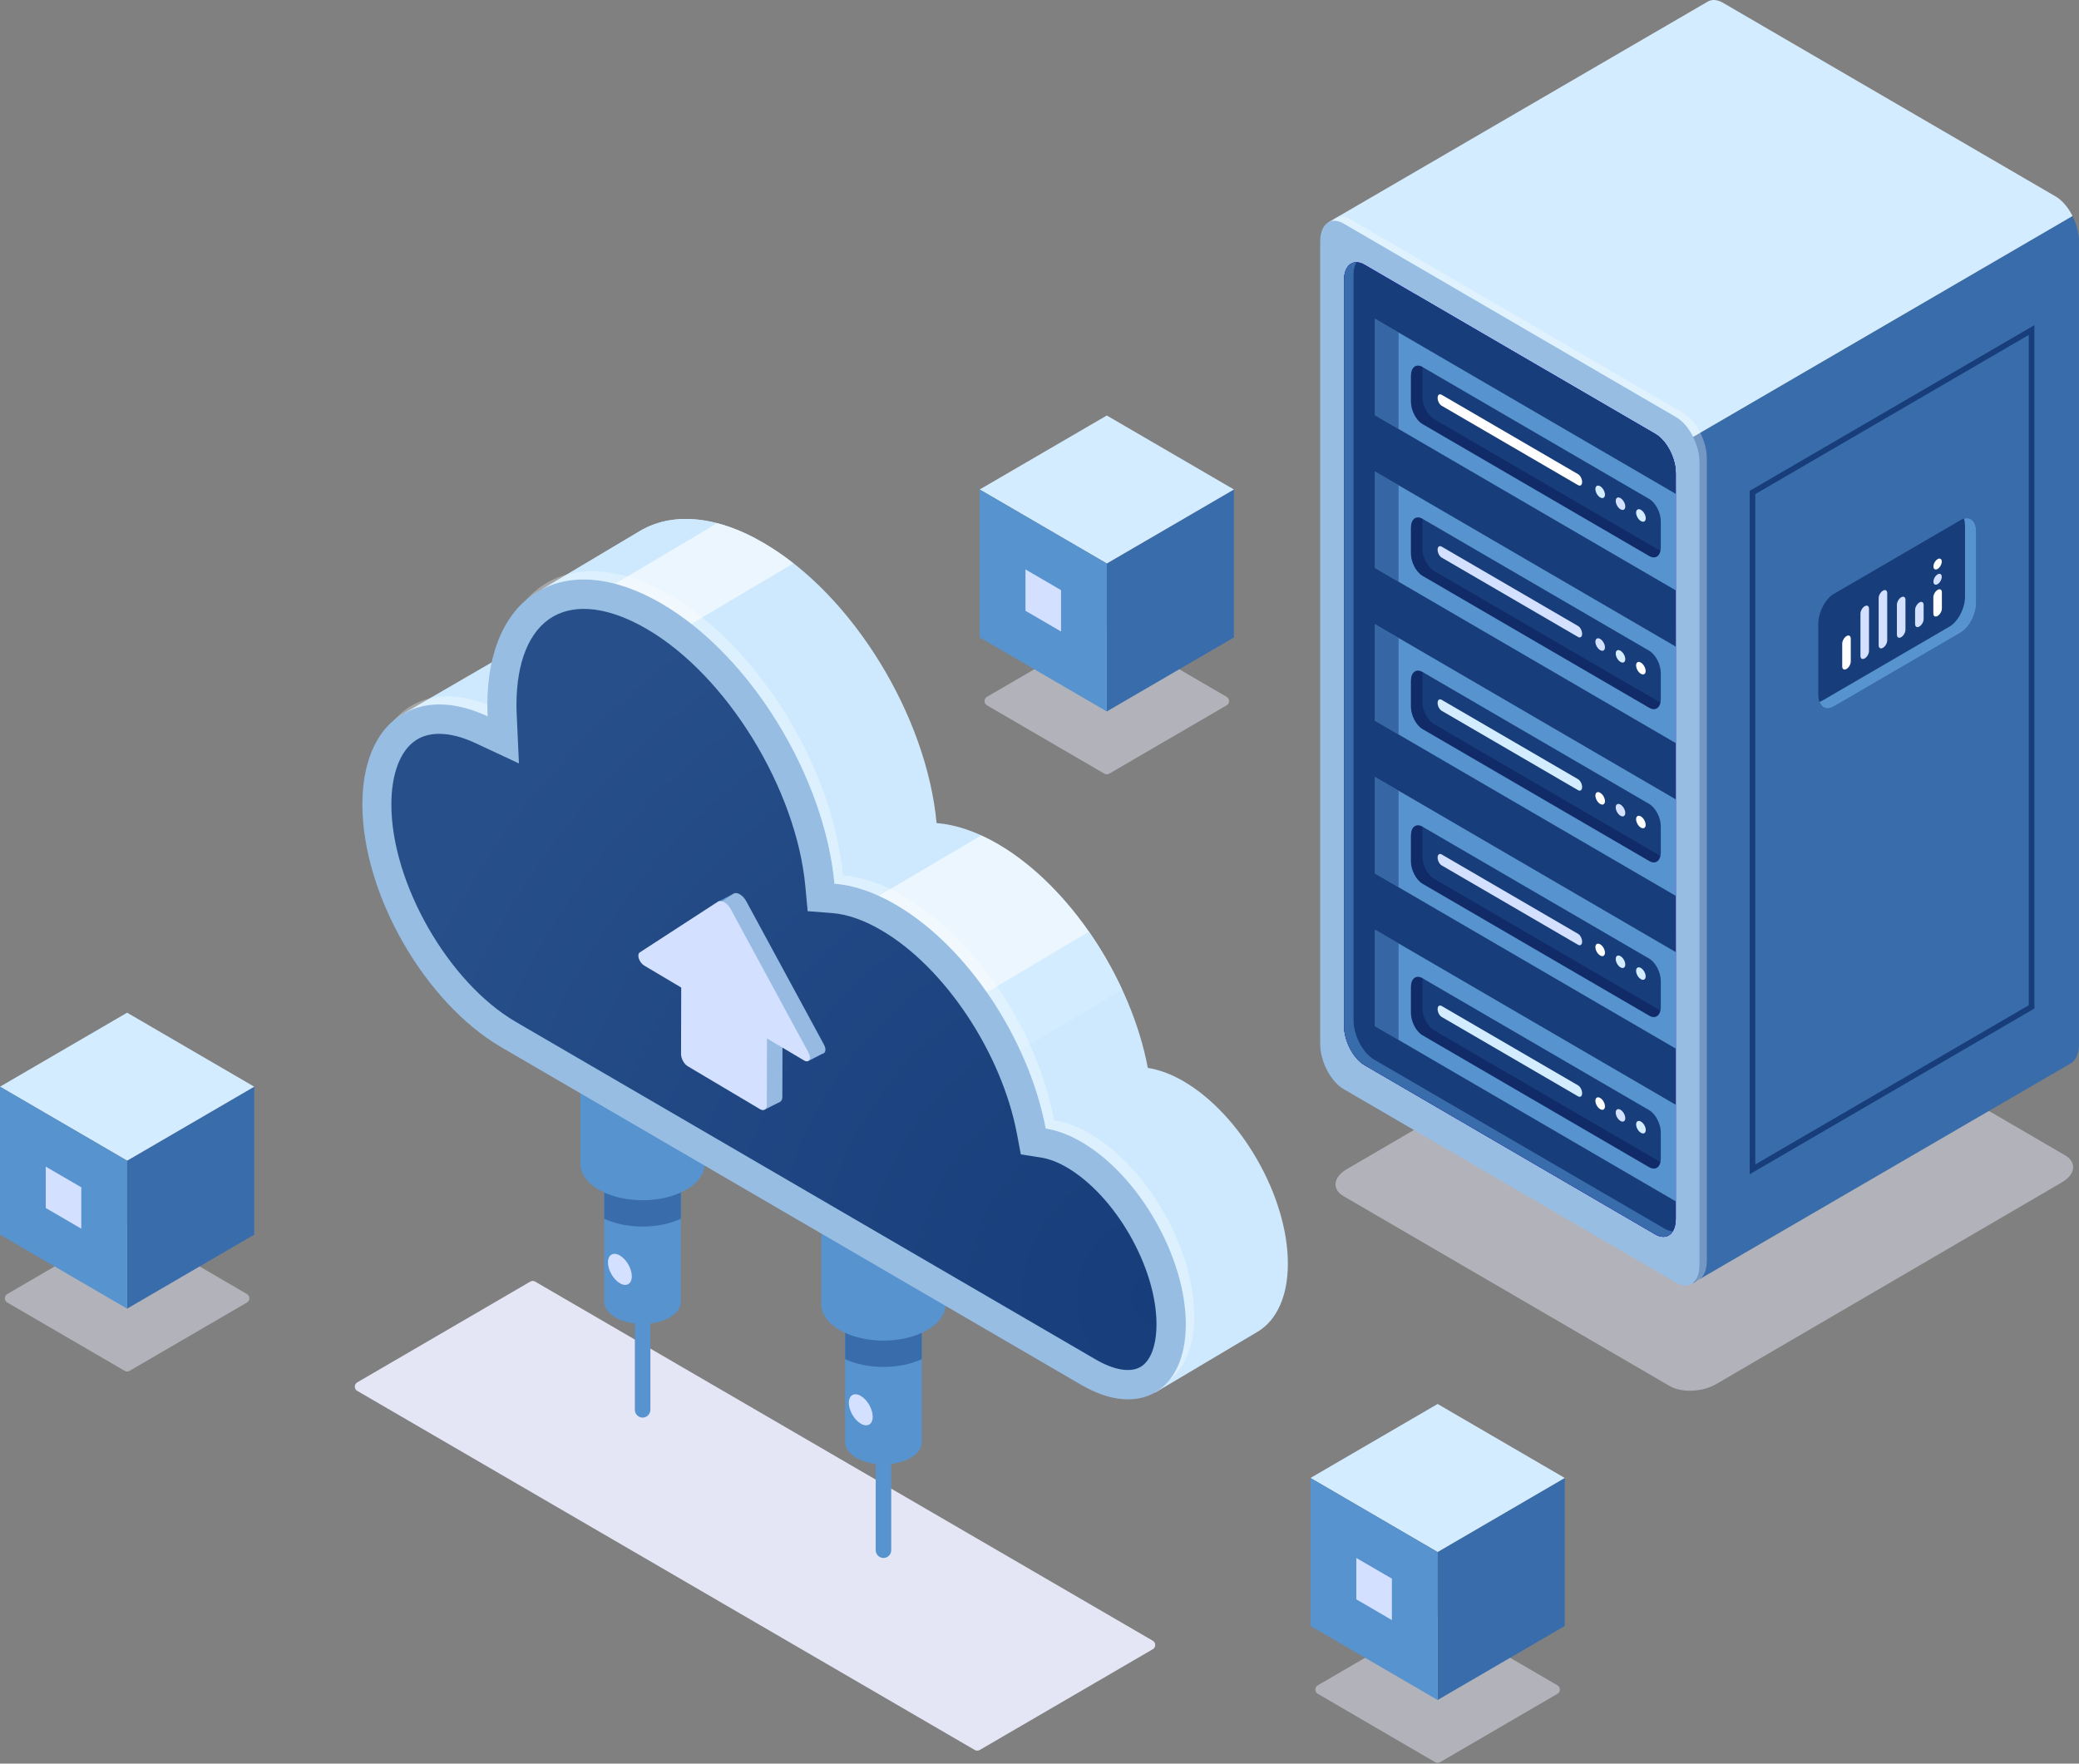 <svg width="224" height="190" viewBox="0 0 224 190" fill="none" xmlns="http://www.w3.org/2000/svg">
<rect x="0" y="0" width="224" height="190" fill="#808080" stroke="none"/>
<g id="2df1635 1" clip-path="url(#clip0_726_4150)">
<path id="Vector" opacity="0.5" d="M179.892 149.319L144.764 128.871C143.478 128.12 143.636 126.811 145.122 125.95L182.354 104.225C183.839 103.356 186.089 103.265 187.374 104.017L222.502 124.464C223.788 125.216 223.63 126.524 222.145 127.386L184.912 149.111C183.427 149.979 181.177 150.071 179.892 149.319Z" fill="#E4E6F5"/>
<path id="Vector_2" d="M182.426 47.061C182.426 47.061 163.14 48.913 151.523 49.812L182.329 138.271L223.078 114.578C223.084 114.571 223.09 114.571 223.096 114.565L223.169 114.523V114.516C223.678 114.192 223.999 113.483 223.999 112.487V26.026C223.999 25.116 223.727 24.131 223.29 23.27L182.426 47.061Z" fill="#396CAA"/>
<path id="Vector_3" d="M221.485 21.167L185.647 0.304C185.022 -0.057 184.452 -0.087 184.016 0.163L143.104 23.961L145.032 31.156L155.29 60.614L157.224 61.738L223.304 23.27C222.843 22.359 222.2 21.583 221.485 21.167Z" fill="#D4ECFF"/>
<path id="Vector_4" d="M180.602 138.192L144.764 117.329C143.37 116.516 142.242 114.339 142.242 112.469V26.009C142.242 24.138 143.37 23.276 144.764 24.083L180.602 44.946C181.996 45.759 183.124 47.935 183.124 49.806V136.273C183.124 138.143 181.996 139.005 180.602 138.192Z" fill="#97BDE3"/>
<path id="Vector_5" d="M181.371 44.506L145.533 23.642C144.727 23.172 144.011 23.27 143.551 23.789C143.915 23.734 144.326 23.82 144.769 24.076L180.607 44.94C182.001 45.753 183.129 47.929 183.129 49.8V136.266C183.129 137.055 182.929 137.66 182.59 138.045C183.366 137.923 183.899 137.116 183.899 135.832V49.372C183.893 47.495 182.765 45.319 181.371 44.506Z" fill="white" fill-opacity="0.3"/>
<path id="Vector_6" d="M178.347 132.984L147.02 114.749C145.801 114.04 144.812 112.139 144.812 110.501V30.202C144.812 28.564 145.801 27.812 147.02 28.521L178.347 46.756C179.565 47.465 180.554 49.366 180.554 51.004V131.303C180.554 132.941 179.565 133.693 178.347 132.984Z" fill="url(#paint0_linear_726_4150)"/>
<path id="Vector_7" d="M178.347 132.984L147.02 114.749C145.801 114.04 144.812 112.139 144.812 110.501V30.202C144.812 28.564 145.801 27.812 147.02 28.521L178.347 46.756C179.565 47.465 180.554 49.366 180.554 51.004V131.303C180.554 132.941 179.565 133.693 178.347 132.984Z" fill="url(#paint1_linear_726_4150)"/>
<path id="Vector_8" d="M178.347 132.984L147.02 114.749C145.801 114.04 144.812 112.139 144.812 110.501V30.202C144.812 28.564 145.801 27.812 147.02 28.521L178.347 46.756C179.565 47.465 180.554 49.366 180.554 51.004V131.303C180.554 132.941 179.565 133.693 178.347 132.984Z" fill="#173D7A"/>
<path id="Vector_9" d="M179.371 132.379L148.044 114.144C146.825 113.435 145.837 111.534 145.837 109.895V29.591C145.837 29.034 145.952 28.582 146.152 28.252C145.365 28.246 144.812 28.973 144.812 30.202V110.501C144.812 112.139 145.801 114.04 147.02 114.749L178.347 132.984C179.147 133.449 179.85 133.283 180.238 132.642C179.972 132.642 179.681 132.556 179.371 132.379Z" fill="#396CAA"/>
<path id="Vector_10" d="M178.346 96.117L166.699 89.338L148.129 100.146L180.547 119.016V100.359C180.553 98.733 179.565 96.826 178.346 96.117Z" fill="#173D7A"/>
<path id="Vector_11" d="M178.346 79.667L166.699 72.889L148.129 83.696L180.547 102.567V83.91C180.553 82.278 179.565 80.377 178.346 79.667Z" fill="#173D7A"/>
<path id="Vector_12" d="M178.346 63.211L166.699 56.433L148.129 67.24L180.547 86.111V67.454C180.553 65.822 179.565 63.921 178.346 63.211Z" fill="#173D7A"/>
<path id="Vector_13" d="M178.346 46.756L166.699 39.977L148.129 50.784L180.547 69.655V50.998C180.553 49.366 179.565 47.465 178.346 46.756Z" fill="#173D7A"/>
<path id="Vector_14" d="M178.346 46.756L152.567 31.749L148.129 34.335L180.547 53.205V51.005C180.553 49.366 179.565 47.465 178.346 46.756Z" fill="#173D7A"/>
<path id="Vector_15" d="M180.553 53.205L148.135 34.334V44.732L180.553 63.602V53.205Z" fill="#5793CE"/>
<path id="Vector_16" d="M180.553 69.66L148.135 50.79V61.188L180.553 80.058V69.66Z" fill="#5793CE"/>
<path id="Vector_17" d="M180.553 86.117L148.135 67.24V77.644L180.553 96.515V86.117Z" fill="#5793CE"/>
<path id="Vector_18" d="M180.553 102.573L148.135 83.696V94.1L180.553 112.971V102.573Z" fill="#5793CE"/>
<path id="Vector_19" d="M180.553 119.022L148.135 100.151V110.55L180.553 129.426V119.022Z" fill="#5793CE"/>
<path id="Vector_20" d="M177.691 59.899L153.27 45.686C152.579 45.283 152.021 44.207 152.021 43.284V40.496C152.021 39.567 152.579 39.145 153.27 39.543L177.691 53.755C178.383 54.159 178.941 55.235 178.941 56.158V58.945C178.941 59.874 178.383 60.302 177.691 59.899Z" fill="#173D7A"/>
<path id="Vector_21" opacity="0.3" d="M154.508 45.148C153.816 44.745 153.258 43.669 153.258 42.746V39.958C153.258 39.812 153.277 39.677 153.307 39.561L153.277 39.542C152.585 39.139 152.027 39.567 152.027 40.496V43.284C152.027 44.213 152.585 45.289 153.277 45.686L177.698 59.899C178.28 60.235 178.759 59.984 178.898 59.348L154.508 45.148Z" fill="#06033E"/>
<path id="Vector_22" d="M170.028 52.264L155.332 43.712C155.089 43.571 154.895 43.192 154.895 42.868C154.895 42.544 155.089 42.391 155.332 42.532L170.028 51.084C170.27 51.224 170.464 51.603 170.464 51.927C170.47 52.258 170.27 52.404 170.028 52.264Z" fill="white"/>
<path id="Vector_23" d="M177.691 76.25L153.27 62.038C152.579 61.635 152.021 60.559 152.021 59.635V56.848C152.021 55.919 152.579 55.497 153.27 55.895L177.691 70.107C178.383 70.51 178.941 71.586 178.941 72.51V75.297C178.941 76.226 178.383 76.654 177.691 76.25Z" fill="#173D7A"/>
<path id="Vector_24" opacity="0.3" d="M154.508 61.507C153.816 61.103 153.258 60.027 153.258 59.104V56.316C153.258 56.17 153.277 56.035 153.307 55.919L153.277 55.901C152.585 55.497 152.027 55.925 152.027 56.854V59.63C152.027 60.559 152.585 61.635 153.277 62.032L177.698 76.244C178.28 76.581 178.759 76.33 178.898 75.694L154.508 61.507Z" fill="#06033E"/>
<path id="Vector_25" d="M170.028 68.622L155.332 60.07C155.089 59.93 154.895 59.55 154.895 59.227C154.895 58.903 155.089 58.749 155.332 58.89L170.028 67.442C170.27 67.583 170.464 67.962 170.464 68.286C170.47 68.609 170.27 68.763 170.028 68.622Z" fill="#D4E0FF"/>
<path id="Vector_26" d="M177.691 92.755L153.27 78.543C152.579 78.139 152.021 77.064 152.021 76.141V73.353C152.021 72.424 152.579 72.002 153.27 72.399L177.691 86.612C178.383 87.015 178.941 88.091 178.941 89.014V91.802C178.941 92.731 178.383 93.159 177.691 92.755Z" fill="#173D7A"/>
<path id="Vector_27" opacity="0.3" d="M154.508 78.011C153.816 77.608 153.258 76.532 153.258 75.609V72.822C153.258 72.675 153.277 72.54 153.307 72.424L153.277 72.406C152.585 72.002 152.027 72.43 152.027 73.359V76.147C152.027 77.076 152.585 78.152 153.277 78.549L177.698 92.762C178.28 93.098 178.759 92.847 178.898 92.212L154.508 78.011Z" fill="#06033E"/>
<path id="Vector_28" d="M170.028 85.127L155.332 76.575C155.089 76.434 154.895 76.055 154.895 75.731C154.895 75.407 155.089 75.255 155.332 75.395L170.028 83.947C170.27 84.088 170.464 84.466 170.464 84.79C170.47 85.115 170.27 85.267 170.028 85.127Z" fill="#D4ECFF"/>
<path id="Vector_29" d="M177.691 109.419L153.27 95.207C152.579 94.804 152.021 93.727 152.021 92.804V90.017C152.021 89.088 152.579 88.666 153.27 89.064L177.691 103.276C178.383 103.679 178.941 104.755 178.941 105.678V108.466C178.941 109.389 178.383 109.817 177.691 109.419Z" fill="#173D7A"/>
<path id="Vector_30" opacity="0.3" d="M154.508 94.669C153.816 94.265 153.258 93.189 153.258 92.266V89.479C153.258 89.332 153.277 89.198 153.307 89.081L153.277 89.063C152.585 88.659 152.027 89.088 152.027 90.017V92.804C152.027 93.734 152.585 94.809 153.277 95.207L177.698 109.419C178.28 109.755 178.759 109.505 178.898 108.869L154.508 94.669Z" fill="#06033E"/>
<path id="Vector_31" d="M170.028 101.784L155.332 93.232C155.089 93.092 154.895 92.712 154.895 92.389C154.895 92.065 155.089 91.912 155.332 92.052L170.028 100.604C170.27 100.745 170.464 101.124 170.464 101.448C170.47 101.772 170.27 101.925 170.028 101.784Z" fill="#D4E0FF"/>
<path id="Vector_32" d="M177.691 125.747L153.27 111.535C152.579 111.131 152.021 110.056 152.021 109.132V106.345C152.021 105.416 152.579 104.994 153.27 105.392L177.691 119.604C178.383 120.007 178.941 121.083 178.941 122.006V124.794C178.941 125.723 178.383 126.144 177.691 125.747Z" fill="#173D7A"/>
<path id="Vector_33" opacity="0.3" d="M154.507 110.996C153.816 110.592 153.258 109.516 153.258 108.593V105.806C153.258 105.659 153.276 105.525 153.306 105.409L153.276 105.39C152.585 104.987 152.027 105.415 152.027 106.344V109.131C152.027 110.06 152.585 111.137 153.276 111.533L177.698 125.746C178.28 126.082 178.759 125.831 178.898 125.196L154.507 110.996Z" fill="#06033E"/>
<path id="Vector_34" d="M170.028 118.111L155.332 109.559C155.089 109.419 154.895 109.039 154.895 108.716C154.895 108.392 155.089 108.239 155.332 108.38L170.028 116.931C170.27 117.072 170.464 117.451 170.464 117.775C170.47 118.099 170.27 118.252 170.028 118.111Z" fill="#D4ECFF"/>
<path id="Vector_35" opacity="0.5" d="M148.135 34.334L150.687 35.819V46.217L148.135 44.732V34.334Z" fill="#173D7A"/>
<path id="Vector_36" opacity="0.5" d="M148.135 50.79L150.687 52.276V62.674L148.135 61.188V50.79Z" fill="#173D7A"/>
<path id="Vector_37" opacity="0.5" d="M148.135 67.24L150.687 68.725V79.129L148.135 77.644V67.24Z" fill="#173D7A"/>
<path id="Vector_38" opacity="0.5" d="M148.135 83.695L150.687 85.181V95.585L148.135 94.1V83.695Z" fill="#173D7A"/>
<path id="Vector_39" opacity="0.5" d="M148.135 100.151L150.687 101.637V112.041L148.135 110.55V100.151Z" fill="#173D7A"/>
<path id="Vector_40" d="M172.925 53.291C172.925 53.621 172.695 53.755 172.41 53.59C172.125 53.425 171.895 53.022 171.895 52.685C171.895 52.355 172.125 52.221 172.41 52.386C172.695 52.557 172.925 52.961 172.925 53.291Z" fill="#D4ECFF"/>
<path id="Vector_41" d="M175.114 54.568C175.114 54.898 174.884 55.033 174.599 54.867C174.314 54.703 174.084 54.299 174.084 53.963C174.084 53.627 174.314 53.498 174.599 53.664C174.884 53.835 175.114 54.238 175.114 54.568Z" fill="#D4E0FF"/>
<path id="Vector_42" d="M177.168 56.173C177.371 56.055 177.371 55.672 177.168 55.319C176.966 54.965 176.637 54.774 176.434 54.892C176.231 55.011 176.23 55.393 176.433 55.747C176.636 56.1 176.965 56.292 177.168 56.173Z" fill="#D4ECFF"/>
<path id="Vector_43" d="M172.925 69.74C172.925 70.07 172.695 70.205 172.41 70.04C172.125 69.874 171.895 69.471 171.895 69.135C171.895 68.805 172.125 68.67 172.41 68.835C172.695 69.001 172.925 69.404 172.925 69.74Z" fill="#D4E0FF"/>
<path id="Vector_44" d="M175.114 71.012C175.114 71.342 174.884 71.476 174.599 71.311C174.314 71.146 174.084 70.743 174.084 70.406C174.084 70.07 174.314 69.942 174.599 70.107C174.884 70.278 175.114 70.682 175.114 71.012Z" fill="#D4ECFF"/>
<path id="Vector_45" d="M177.31 72.289C177.31 72.619 177.08 72.753 176.795 72.589C176.51 72.424 176.279 72.02 176.279 71.683C176.279 71.347 176.51 71.219 176.795 71.384C177.08 71.555 177.31 71.959 177.31 72.289Z" fill="white"/>
<path id="Vector_46" d="M172.925 86.312C172.925 86.642 172.695 86.777 172.41 86.612C172.125 86.447 171.895 86.043 171.895 85.707C171.895 85.371 172.125 85.243 172.41 85.408C172.695 85.572 172.925 85.976 172.925 86.312Z" fill="white"/>
<path id="Vector_47" d="M175.114 87.584C175.114 87.913 174.884 88.048 174.599 87.883C174.314 87.718 174.084 87.314 174.084 86.978C174.084 86.648 174.314 86.514 174.599 86.679C174.884 86.85 175.114 87.253 175.114 87.584Z" fill="#D4E0FF"/>
<path id="Vector_48" d="M177.31 88.861C177.31 89.191 177.08 89.325 176.795 89.16C176.51 88.996 176.279 88.592 176.279 88.256C176.279 87.926 176.51 87.791 176.795 87.956C177.08 88.121 177.31 88.531 177.31 88.861Z" fill="white"/>
<path id="Vector_49" d="M172.925 102.639C172.925 102.969 172.695 103.104 172.41 102.939C172.125 102.774 171.895 102.37 171.895 102.034C171.895 101.704 172.125 101.57 172.41 101.735C172.695 101.899 172.925 102.303 172.925 102.639Z" fill="white"/>
<path id="Vector_50" d="M175.114 103.918C175.114 104.248 174.884 104.382 174.599 104.217C174.314 104.052 174.084 103.649 174.084 103.312C174.084 102.976 174.314 102.848 174.599 103.013C174.884 103.178 175.114 103.582 175.114 103.918Z" fill="#D4ECFF"/>
<path id="Vector_51" d="M177.31 105.188C177.31 105.518 177.08 105.653 176.795 105.488C176.51 105.323 176.279 104.919 176.279 104.583C176.279 104.247 176.51 104.119 176.795 104.283C177.08 104.455 177.31 104.858 177.31 105.188Z" fill="#D4ECFF"/>
<path id="Vector_52" d="M172.925 119.193C172.925 119.523 172.695 119.657 172.41 119.493C172.125 119.328 171.895 118.924 171.895 118.588C171.895 118.258 172.125 118.123 172.41 118.288C172.695 118.454 172.925 118.857 172.925 119.193Z" fill="white"/>
<path id="Vector_53" d="M175.114 120.465C175.114 120.795 174.884 120.93 174.599 120.764C174.314 120.599 174.084 120.196 174.084 119.86C174.084 119.524 174.314 119.395 174.599 119.56C174.884 119.731 175.114 120.135 175.114 120.465Z" fill="#D4E0FF"/>
<path id="Vector_54" d="M177.17 122.077C177.372 121.959 177.373 121.576 177.17 121.222C176.968 120.869 176.638 120.678 176.436 120.796C176.233 120.914 176.232 121.297 176.435 121.65C176.638 122.004 176.967 122.195 177.17 122.077Z" fill="#D4ECFF"/>
<path id="Vector_55" d="M188.52 126.504V52.881L188.671 52.795L219.192 35.031V108.655L219.041 108.74L188.52 126.504ZM189.126 53.229V125.447L218.586 108.3V36.083L189.126 53.229Z" fill="#173D7A"/>
<path id="Vector_56" d="M211.261 68.151L197.578 76.116C196.656 76.654 195.91 76.086 195.91 74.844V67.198C195.91 65.963 196.656 64.526 197.578 63.988L211.261 56.023C212.183 55.485 212.929 56.053 212.929 57.295V64.942C212.929 66.183 212.183 67.619 211.261 68.151Z" fill="#173D7A"/>
<path id="Vector_57" d="M211.597 55.882C211.676 56.096 211.718 56.353 211.718 56.646V64.293C211.718 65.528 210.973 66.965 210.051 67.503L196.367 75.468C196.252 75.535 196.143 75.584 196.033 75.614C196.282 76.287 196.876 76.525 197.573 76.115L211.257 68.151C212.179 67.612 212.925 66.182 212.925 64.941V57.294C212.931 56.212 212.355 55.643 211.597 55.882Z" fill="#5793CE"/>
<path id="Vector_58" d="M208.765 63.548C209.02 63.401 209.226 63.517 209.226 63.816V65.558C209.226 65.852 209.02 66.213 208.765 66.36C208.511 66.506 208.305 66.39 208.305 66.091V64.348C208.31 64.049 208.511 63.694 208.765 63.548Z" fill="white"/>
<path id="Vector_59" d="M206.801 64.905C207.055 64.758 207.261 64.874 207.261 65.174V66.696C207.261 66.99 207.055 67.35 206.801 67.497C206.546 67.644 206.34 67.528 206.34 67.228V65.706C206.346 65.412 206.552 65.052 206.801 64.905Z" fill="#D4E0FF"/>
<path id="Vector_60" d="M204.841 64.348C205.096 64.202 205.302 64.318 205.302 64.617V67.845C205.302 68.138 205.096 68.499 204.841 68.646C204.587 68.792 204.381 68.676 204.381 68.376V65.149C204.381 64.856 204.587 64.495 204.841 64.348Z" fill="#D4E0FF"/>
<path id="Vector_61" d="M202.877 63.634C203.131 63.487 203.337 63.603 203.337 63.902V68.988C203.337 69.282 203.131 69.642 202.877 69.789C202.622 69.936 202.416 69.82 202.416 69.52V64.434C202.416 64.135 202.622 63.78 202.877 63.634Z" fill="#D4E0FF"/>
<path id="Vector_62" d="M200.914 65.308C201.168 65.162 201.374 65.278 201.374 65.578V70.132C201.374 70.425 201.168 70.786 200.914 70.932C200.659 71.079 200.453 70.963 200.453 70.663V66.109C200.453 65.816 200.659 65.455 200.914 65.308Z" fill="#D4E0FF"/>
<path id="Vector_63" d="M198.949 68.53C199.204 68.383 199.409 68.499 199.409 68.799V71.269C199.409 71.562 199.204 71.923 198.949 72.069C198.694 72.216 198.488 72.1 198.488 71.801V69.331C198.494 69.037 198.7 68.677 198.949 68.53Z" fill="white"/>
<path id="Vector_64" d="M208.316 62.667C208.316 62.955 208.516 63.077 208.765 62.93C209.014 62.783 209.213 62.435 209.213 62.142C209.213 61.854 209.014 61.732 208.765 61.879C208.516 62.025 208.316 62.374 208.316 62.667Z" fill="#D4E0FF"/>
<path id="Vector_65" d="M208.316 61.029C208.316 61.316 208.516 61.438 208.765 61.291C209.014 61.145 209.213 60.797 209.213 60.503C209.213 60.21 209.014 60.093 208.765 60.24C208.516 60.387 208.316 60.735 208.316 61.029Z" fill="white"/>
<path id="Vector_66" d="M105.555 188.534C105.394 188.628 105.194 188.628 105.032 188.534L38.49 149.843C38.141 149.64 38.141 149.132 38.49 148.929L57.136 138.071C57.297 137.976 57.497 137.976 57.658 138.07L124.206 176.761C124.556 176.964 124.556 177.472 124.207 177.675L105.555 188.534Z" fill="#E4E6F5"/>
<path id="Vector_67" d="M69.239 152.722C68.778 152.722 68.402 152.343 68.402 151.879V125.275C68.402 124.811 68.778 124.432 69.239 124.432C69.7 124.432 70.076 124.811 70.076 125.275V151.879C70.069 152.343 69.7 152.722 69.239 152.722Z" fill="#5793CE"/>
<path id="Vector_68" d="M65.103 122.263V140.235C65.103 140.852 65.51 141.463 66.316 141.933C67.929 142.875 70.542 142.875 72.154 141.933C72.961 141.463 73.361 140.852 73.361 140.235V122.263H65.103Z" fill="#5793CE"/>
<path id="Vector_69" d="M65.103 125.221V131.303C67.528 132.422 70.942 132.422 73.361 131.303V125.221C70.942 124.102 67.528 124.102 65.103 125.221Z" fill="#396CAA"/>
<path id="Vector_70" d="M75.926 97.218H62.539V125.404C62.539 126.401 63.194 127.397 64.497 128.161C67.11 129.683 71.348 129.683 73.962 128.161C75.271 127.403 75.92 126.401 75.92 125.404V97.218H75.926Z" fill="#5793CE"/>
<path id="Vector_71" d="M68.074 137.502C68.074 138.327 67.498 138.663 66.789 138.248C66.08 137.832 65.504 136.829 65.504 136.004C65.504 135.179 66.08 134.843 66.789 135.259C67.498 135.674 68.074 136.677 68.074 137.502Z" fill="#D4E0FF"/>
<path id="Vector_72" d="M95.188 167.845C94.727 167.845 94.352 167.466 94.352 167.002V140.399C94.352 139.934 94.727 139.555 95.188 139.555C95.648 139.555 96.025 139.934 96.025 140.399V167.002C96.025 167.473 95.648 167.845 95.188 167.845Z" fill="#5793CE"/>
<path id="Vector_73" d="M91.059 137.391V155.363C91.059 155.98 91.465 156.591 92.271 157.062C93.884 158.004 96.497 158.004 98.11 157.062C98.916 156.591 99.323 155.98 99.323 155.363V137.391H91.059Z" fill="#5793CE"/>
<path id="Vector_74" d="M91.059 140.344V146.426C93.484 147.545 96.897 147.545 99.316 146.426V140.344C96.897 139.232 93.484 139.232 91.059 140.344Z" fill="#396CAA"/>
<path id="Vector_75" d="M101.881 112.341H88.494V140.527C88.494 141.524 89.149 142.52 90.453 143.284C93.066 144.807 97.304 144.807 99.917 143.284C101.227 142.527 101.875 141.524 101.875 140.527V112.341H101.881Z" fill="#5793CE"/>
<path id="Vector_76" d="M94.029 152.631C94.029 153.456 93.454 153.792 92.744 153.376C92.035 152.961 91.459 151.958 91.459 151.133C91.459 150.308 92.035 149.972 92.744 150.387C93.454 150.797 94.029 151.799 94.029 152.631Z" fill="#D4E0FF"/>
<path id="Vector_77" d="M43.58 76.812L61.345 66.506C61.345 66.506 60.677 76.794 60.677 76.812C60.677 76.831 50.474 79.997 50.474 79.997L43.58 76.812Z" fill="#CEE9FD"/>
<path id="Vector_78" d="M138.761 136.132C138.761 128.901 133.723 120.105 127.515 116.486C126.163 115.697 124.871 115.238 123.671 115.049C121.882 105.556 115.328 95.476 107.52 90.927C105.167 89.558 102.936 88.831 100.911 88.672C99.844 77.168 91.908 64.092 82.274 58.486C77.242 55.558 72.676 55.21 69.305 57.007V57.001L69.141 57.099C69.057 57.148 68.971 57.197 68.886 57.246L58.41 63.487L61.89 66.262C58.768 67.638 56.791 71.171 56.791 76.397C56.791 86.031 63.497 97.744 71.772 102.561L122.846 139.336L124.423 150.051L135.457 143.498C135.469 143.493 135.476 143.486 135.488 143.48L135.554 143.443C137.531 142.215 138.761 139.703 138.761 136.132Z" fill="#CEE9FD"/>
<path id="Vector_79" d="M57.301 72.142L81.346 57.979C76.678 55.521 72.458 55.32 69.299 57.007V57.001L69.136 57.098C69.051 57.147 68.966 57.196 68.881 57.245L58.404 63.486L61.884 66.262C59.702 67.215 58.083 69.233 57.301 72.142Z" fill="#CEE9FD"/>
<path id="Vector_80" d="M101.704 113.815L119.25 103.435C116.243 98.19 112.096 93.605 107.512 90.934C106.906 90.579 106.306 90.273 105.718 90.005L83.4 103.166L101.704 113.815Z" fill="white" fill-opacity="0.6"/>
<path id="Vector_81" d="M63.346 64.636L71.167 69.19L85.488 60.687C84.445 59.868 83.365 59.128 82.268 58.486C80.534 57.478 78.855 56.781 77.266 56.365L63.346 64.636Z" fill="white" fill-opacity="0.6"/>
<path id="Vector_82" d="M117.318 100.378L103.312 108.697L108.181 114.175L120.895 106.607C119.895 104.437 118.682 102.34 117.318 100.378Z" fill="#D4ECFF"/>
<path id="Vector_83" d="M116.511 123.02C115.159 122.232 113.867 121.774 112.667 121.584C110.878 112.09 104.324 102.01 96.515 97.463C94.169 96.093 91.931 95.366 89.906 95.207C88.839 83.702 80.903 70.627 71.269 65.015C60.908 58.982 52.511 63.872 52.511 75.933C52.511 76.343 52.523 76.752 52.541 77.168C44.962 73.622 39.045 77.614 39.045 86.667C39.045 96.301 45.751 108.013 54.026 112.83L116.516 149.208C122.731 152.827 127.769 149.893 127.769 142.661C127.757 135.429 122.725 126.639 116.511 123.02Z" fill="#97BDE3"/>
<path id="Vector_84" d="M52.535 77.18C52.517 76.764 52.505 76.355 52.505 75.945C52.505 75.927 52.505 75.908 52.505 75.896C48.322 74.258 44.72 74.966 42.465 77.601C44.92 75.56 48.485 75.285 52.535 77.18Z" fill="white" fill-opacity="0.3"/>
<path id="Vector_85" d="M117.426 122.122C116.074 121.333 114.783 120.874 113.583 120.685C111.794 111.192 105.24 101.111 97.431 96.563C95.084 95.194 92.847 94.467 90.822 94.308C89.755 82.804 81.819 69.728 72.185 64.117C65.728 60.357 60.035 60.84 56.664 64.654C60.102 61.689 65.37 61.58 71.275 65.015C80.909 70.621 88.846 83.696 89.913 95.2C91.938 95.359 94.175 96.087 96.521 97.456C104.331 102.004 110.885 112.084 112.673 121.577C113.874 121.767 115.165 122.226 116.517 123.014C122.732 126.633 127.764 135.423 127.764 142.661C127.764 145.271 127.103 147.312 125.969 148.694C127.654 147.386 128.679 145.014 128.679 141.762C128.673 134.531 123.635 125.741 117.426 122.122Z" fill="white" fill-opacity="0.3"/>
<path id="Vector_86" d="M51.214 80.053L55.912 82.248L55.676 77.033C55.658 76.666 55.646 76.306 55.646 75.945C55.646 71.287 57.04 67.913 59.569 66.44C62.097 64.967 65.698 65.437 69.694 67.766C78.291 72.772 85.796 84.956 86.773 95.506L87.021 98.165L89.659 98.367C91.284 98.496 93.06 99.113 94.94 100.207C101.772 104.18 107.926 113.423 109.576 122.177L109.987 124.365L112.17 124.707C113.043 124.848 113.971 125.197 114.929 125.759C120.173 128.816 124.605 136.554 124.605 142.661C124.605 144.947 123.975 146.622 122.883 147.264C121.786 147.9 120.034 147.612 118.069 146.469L55.579 110.092C48.31 105.861 42.168 95.133 42.168 86.673C42.168 83.354 43.138 80.823 44.836 79.729C45.533 79.282 46.376 79.057 47.328 79.057C48.492 79.062 49.807 79.393 51.214 80.053Z" fill="url(#paint2_radial_726_4150)"/>
<path id="Vector_87" d="M82.4 119.536L84.049 118.705L82.431 117.464L82.4 119.536Z" fill="#97BAE3"/>
<path id="Vector_88" d="M77.453 97.09L79.053 96.27L79.078 97.114L77.453 97.09Z" fill="#5793CE"/>
<path id="Vector_89" d="M87.107 114.291L88.774 113.442L85.561 110.36L87.107 114.291Z" fill="#97BAE3"/>
<path id="Vector_90" d="M83.571 118.649L75.768 114.016C75.374 113.784 75.053 113.19 75.053 112.695L75.077 103.587L84.317 109.071L84.293 118.178C84.287 118.674 83.965 118.888 83.571 118.649Z" fill="#97BAE3"/>
<path id="Vector_91" d="M79.036 96.283L70.609 101.754C70.251 101.986 70.542 102.848 71.082 103.172L79.691 108.283L88.301 113.393C88.846 113.717 89.137 113.197 88.78 112.543L80.406 97.096C80.049 96.43 79.4 96.044 79.036 96.283Z" fill="#97BAE3"/>
<path id="Vector_92" d="M81.897 119.499L74.094 114.865C73.7 114.633 73.379 114.04 73.379 113.545L73.403 104.437L82.643 109.92L82.619 119.028C82.613 119.523 82.291 119.737 81.897 119.499Z" fill="#D4E0FF"/>
<path id="Vector_93" d="M77.362 97.133L68.935 102.604C68.577 102.836 68.868 103.698 69.408 104.022L78.017 109.132L86.627 114.242C87.172 114.566 87.463 114.047 87.106 113.393L78.733 97.945C78.375 97.279 77.726 96.894 77.362 97.133Z" fill="#D4E0FF"/>
<path id="Vector_94" opacity="0.5" d="M13.958 147.687C13.796 147.781 13.597 147.781 13.435 147.687L0.785 140.325C0.436 140.122 0.436 139.614 0.785 139.411L13.434 132.044C13.596 131.949 13.796 131.949 13.958 132.044L26.607 139.411C26.956 139.614 26.956 140.122 26.607 140.325L13.958 147.687Z" fill="#E4E6F5"/>
<path id="Vector_95" d="M27.391 133.014L13.695 140.986V125.043L27.391 117.072V133.014Z" fill="#396CAA"/>
<path id="Vector_96" d="M13.696 125.043L0 117.072L13.696 109.101L27.392 117.072L13.696 125.043Z" fill="#D4ECFF"/>
<path id="Vector_97" d="M13.696 140.986L0 133.014V117.072L13.696 125.043V140.986Z" fill="#5793CE"/>
<path id="Vector_98" d="M8.761 132.372L4.93 130.141V125.685L8.761 127.916V132.372Z" fill="#D4E0FF"/>
<path id="Vector_99" opacity="0.5" d="M155.157 189.847C154.995 189.942 154.795 189.942 154.634 189.847L141.984 182.479C141.635 182.276 141.635 181.768 141.985 181.565L154.634 174.203C154.795 174.109 154.995 174.109 155.157 174.203L167.806 181.565C168.155 181.768 168.155 182.276 167.806 182.479L155.157 189.847Z" fill="#E4E6F5"/>
<path id="Vector_100" d="M168.59 175.175L154.895 183.147V167.204L168.59 159.227V175.175Z" fill="#396CAA"/>
<path id="Vector_101" d="M154.895 167.203L141.199 159.226L154.895 151.255L168.592 159.226L154.895 167.203Z" fill="#D4ECFF"/>
<path id="Vector_102" d="M154.895 183.147L141.199 175.175V159.227L154.895 167.204V183.147Z" fill="#5793CE"/>
<path id="Vector_103" d="M149.967 174.533L146.135 172.302V167.846L149.967 170.071V174.533Z" fill="#D4E0FF"/>
<path id="Vector_104" opacity="0.5" d="M119.513 83.35C119.35 83.443 119.151 83.443 118.989 83.35L106.34 75.987C105.991 75.784 105.991 75.277 106.339 75.073L118.989 67.706C119.151 67.611 119.351 67.611 119.513 67.706L132.162 75.073C132.511 75.277 132.511 75.784 132.162 75.987L119.513 83.35Z" fill="#E4E6F5"/>
<path id="Vector_105" d="M132.946 68.677L119.25 76.648V60.706L132.946 52.734V68.677Z" fill="#396CAA"/>
<path id="Vector_106" d="M119.251 60.705L105.555 52.734L119.251 44.763L132.947 52.734L119.251 60.705Z" fill="#D4ECFF"/>
<path id="Vector_107" d="M119.251 76.648L105.555 68.677V52.734L119.251 60.705V76.648Z" fill="#5793CE"/>
<path id="Vector_108" d="M114.322 68.034L110.49 65.803V61.347L114.322 63.578V68.034Z" fill="#D4E0FF"/>
</g>
<defs>
<linearGradient id="paint0_linear_726_4150" x1="143.433" y1="75.411" x2="176.036" y2="70.406" gradientUnits="userSpaceOnUse">
<stop stop-color="#3919BB"/>
<stop offset="1" stop-color="#6507FA"/>
</linearGradient>
<linearGradient id="paint1_linear_726_4150" x1="143.433" y1="75.411" x2="176.036" y2="70.406" gradientUnits="userSpaceOnUse">
<stop stop-color="#3919BB"/>
<stop offset="1" stop-color="#6507FA"/>
</linearGradient>
<radialGradient id="paint2_radial_726_4150" cx="0" cy="0" r="1" gradientUnits="userSpaceOnUse" gradientTransform="translate(124.798 140.014) scale(88.823 89.555)">
<stop stop-color="#173D7A"/>
<stop offset="1" stop-color="#274F89"/>
</radialGradient>
<clipPath id="clip0_726_4150">
<rect width="224" height="190" fill="white"/>
</clipPath>
</defs>
</svg>

